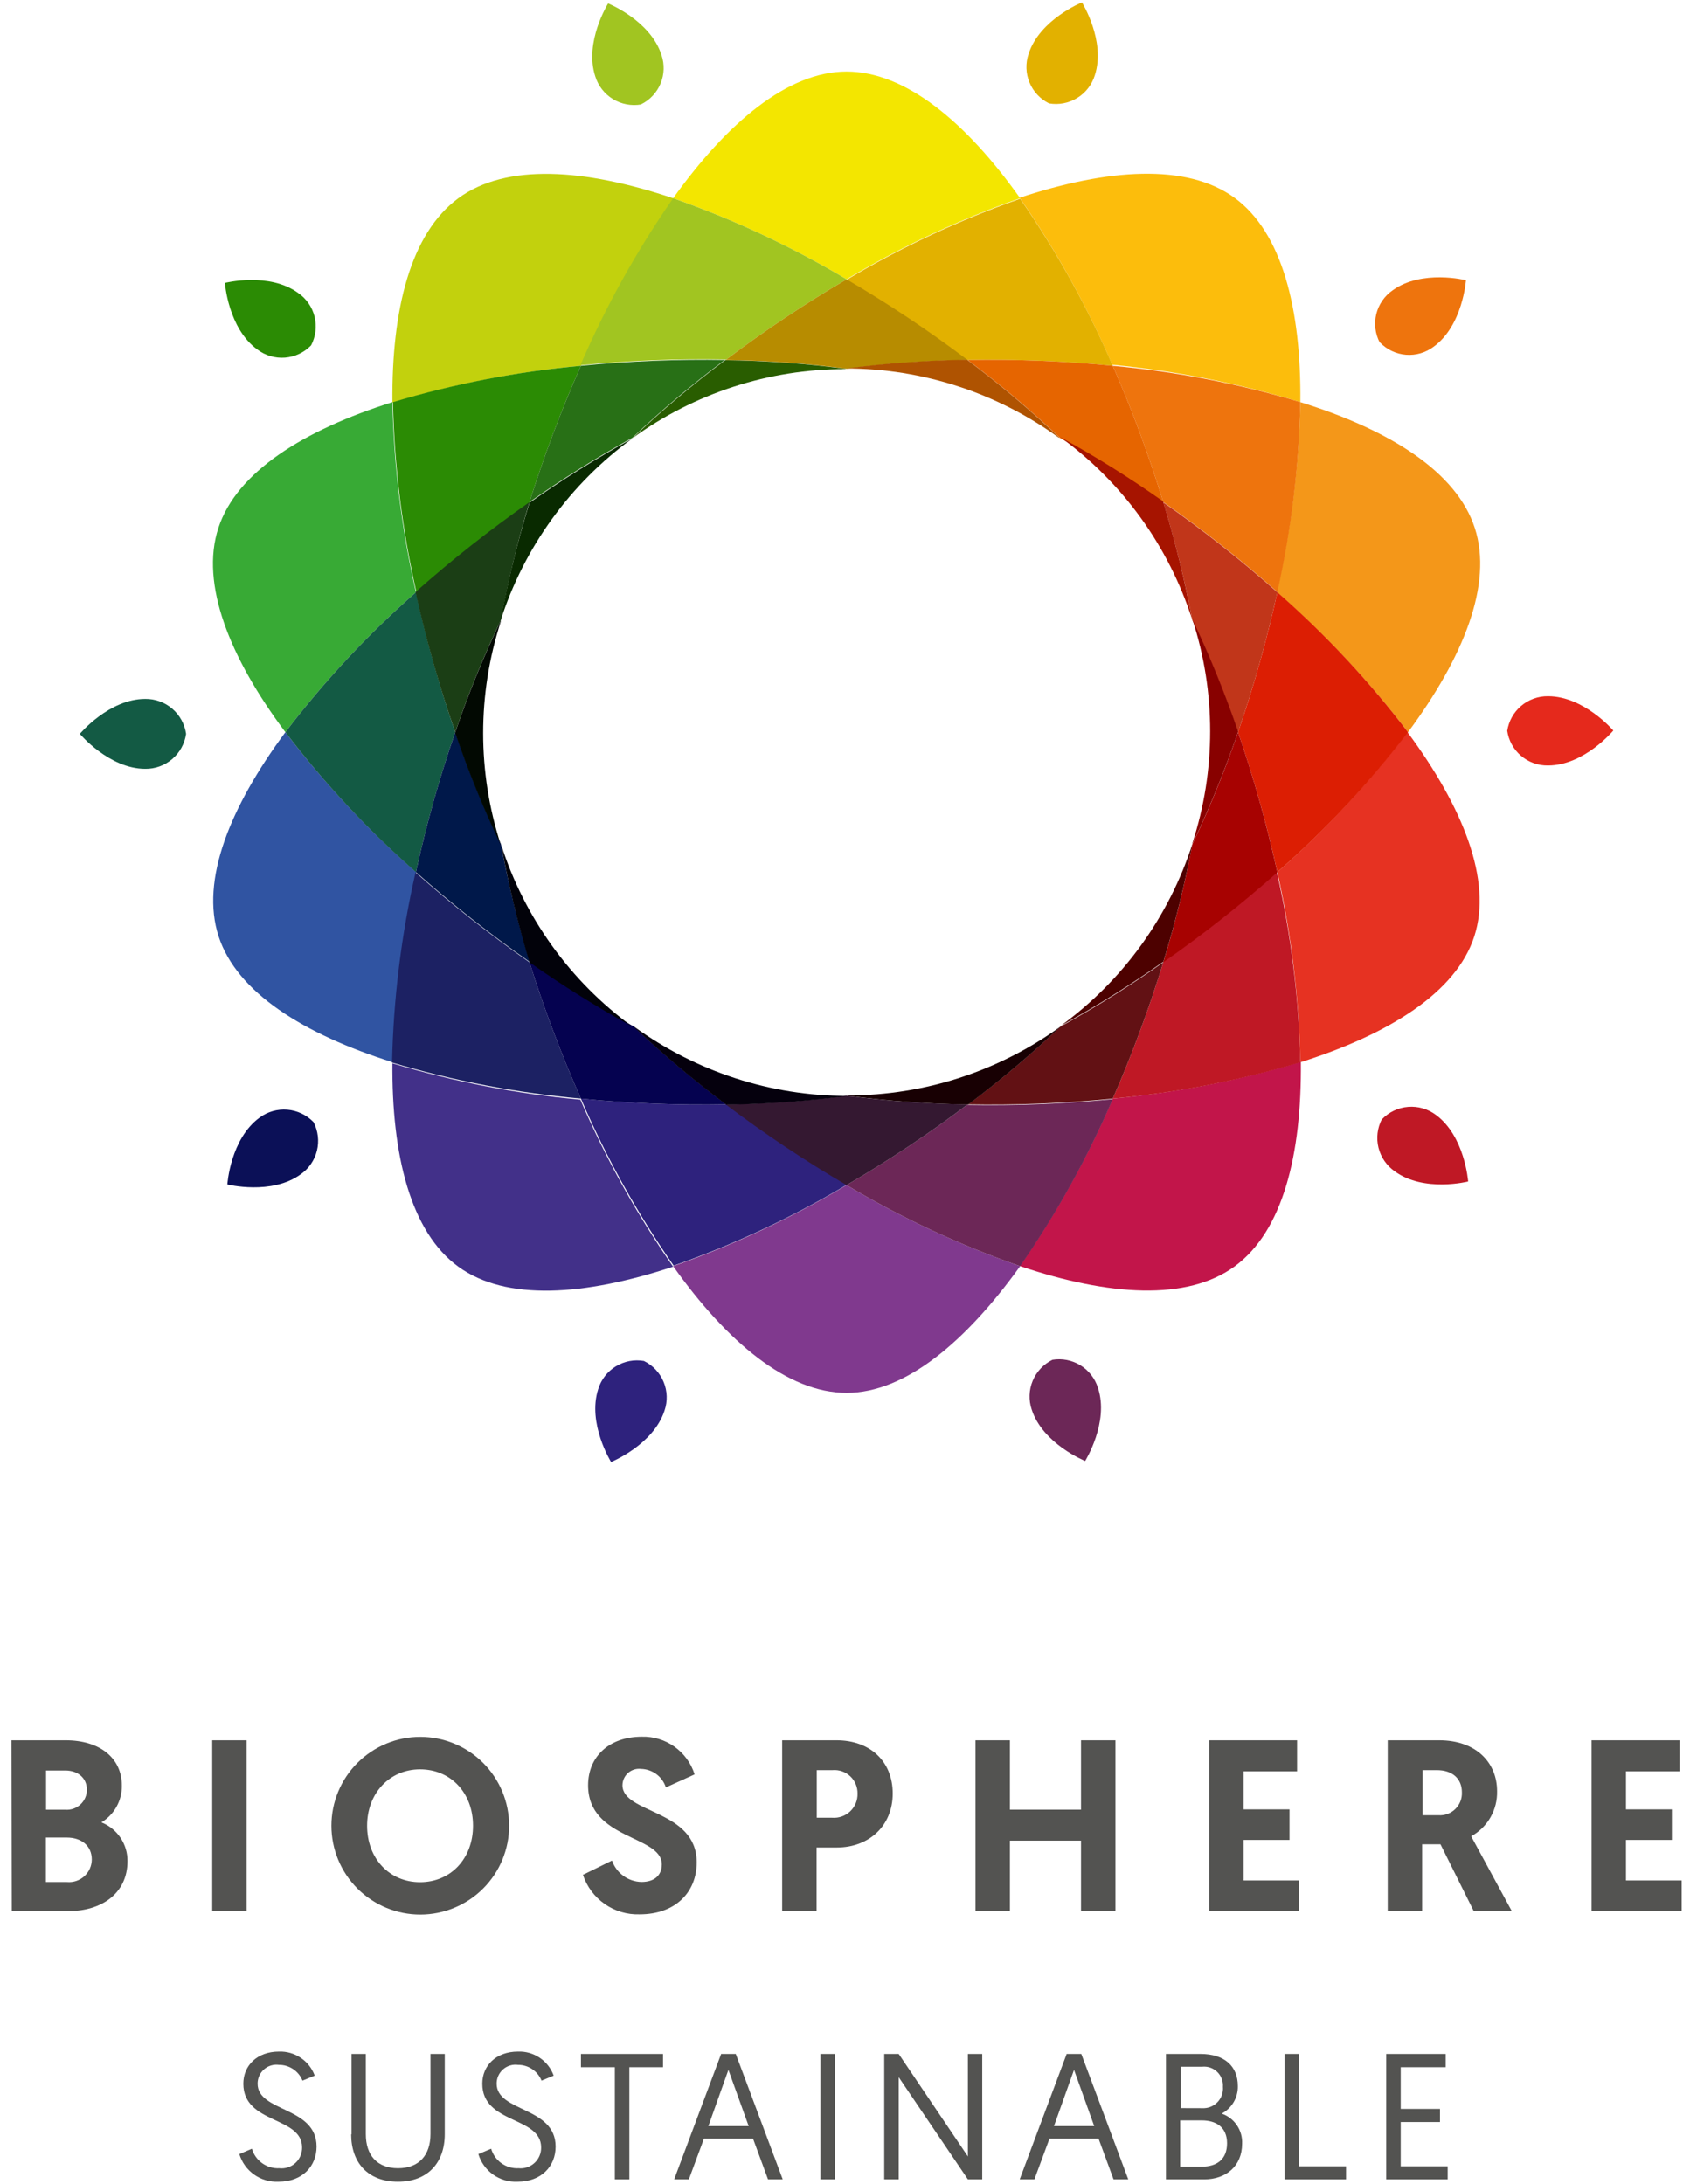 <svg width="131" height="170" viewBox="0 0 131 170" fill="none" xmlns="http://www.w3.org/2000/svg">
<g clip-path="url(#clip0_2002_78)">
<path d="M19.607 167.24C19.74 167.696 20.023 168.094 20.41 168.369C20.797 168.644 21.266 168.781 21.74 168.757C21.966 168.782 22.195 168.759 22.411 168.689C22.627 168.619 22.825 168.503 22.993 168.35C23.161 168.197 23.294 168.01 23.384 167.801C23.473 167.593 23.517 167.367 23.513 167.14C23.513 164.701 18.94 165.329 18.94 162.179C18.94 160.779 19.996 159.679 21.718 159.679C22.319 159.658 22.912 159.829 23.41 160.165C23.909 160.501 24.289 160.986 24.496 161.551L23.546 161.94C23.398 161.576 23.146 161.265 22.82 161.046C22.494 160.827 22.11 160.711 21.718 160.712C21.509 160.683 21.297 160.7 21.095 160.761C20.893 160.821 20.707 160.925 20.549 161.064C20.391 161.203 20.265 161.375 20.179 161.567C20.093 161.76 20.049 161.968 20.051 162.179C20.051 164.401 24.64 163.946 24.64 167.074C24.64 168.607 23.529 169.807 21.685 169.807C21.009 169.841 20.34 169.648 19.787 169.258C19.233 168.869 18.825 168.305 18.629 167.657L19.607 167.24Z" fill="#535351"/>
<path d="M27.363 166.123V159.862H28.474V166.107C28.474 167.729 29.335 168.757 30.98 168.757C32.624 168.757 33.507 167.729 33.507 166.096V159.862H34.619V166.107C34.619 168.329 33.291 169.807 30.974 169.807C28.657 169.807 27.335 168.34 27.335 166.123" fill="#535351"/>
<path d="M38.23 167.24C38.362 167.697 38.645 168.095 39.032 168.37C39.42 168.646 39.889 168.782 40.363 168.757C40.588 168.78 40.814 168.755 41.028 168.683C41.242 168.612 41.439 168.496 41.605 168.344C41.771 168.191 41.902 168.004 41.991 167.797C42.08 167.59 42.123 167.366 42.119 167.14C42.119 164.701 37.541 165.329 37.541 162.179C37.541 160.779 38.602 159.679 40.319 159.679C40.921 159.656 41.514 159.825 42.013 160.162C42.513 160.498 42.892 160.985 43.097 161.551L42.152 161.94C42.005 161.576 41.752 161.265 41.426 161.046C41.1 160.827 40.717 160.711 40.324 160.712C40.116 160.683 39.903 160.7 39.702 160.761C39.5 160.821 39.313 160.925 39.155 161.064C38.997 161.203 38.871 161.375 38.785 161.567C38.699 161.76 38.656 161.968 38.658 162.179C38.658 164.401 43.247 163.946 43.247 167.074C43.247 168.607 42.136 169.807 40.285 169.807C39.61 169.841 38.943 169.647 38.39 169.258C37.837 168.868 37.431 168.304 37.235 167.657L38.23 167.24Z" fill="#535351"/>
<path d="M47.858 160.895H45.219V159.862H51.608V160.895H48.986V169.624H47.858V160.895Z" fill="#535351"/>
<path d="M54.792 166.457L53.619 169.624H52.475L56.131 159.862H57.27L60.925 169.624H59.781L58.614 166.457H54.792ZM56.697 161.101L55.136 165.479H58.275L56.697 161.101Z" fill="#535351"/>
<path d="M64.987 159.862H63.859V169.624H64.987V159.862Z" fill="#535351"/>
<path d="M68.826 159.862H69.953L75.337 167.84V159.862H76.454V169.624H75.337L69.953 161.673V169.624H68.826V159.862Z" fill="#535351"/>
<path d="M81.687 166.457L80.515 169.624H79.371L83.026 159.862H84.165L87.821 169.624H86.676L85.51 166.457H81.687ZM83.599 161.101L82.037 165.479H85.171L83.599 161.101Z" fill="#535351"/>
<path d="M90.754 159.862H93.443C95.299 159.862 96.349 160.807 96.349 162.357C96.36 162.796 96.249 163.23 96.027 163.61C95.805 163.99 95.482 164.3 95.094 164.507C95.575 164.673 95.99 164.99 96.277 165.412C96.563 165.834 96.706 166.337 96.682 166.846C96.682 168.607 95.41 169.624 93.738 169.624H90.754V159.862ZM93.571 164.084C93.791 164.097 94.011 164.063 94.217 163.983C94.422 163.903 94.608 163.779 94.761 163.621C94.915 163.463 95.032 163.274 95.106 163.066C95.179 162.858 95.207 162.637 95.188 162.418C95.203 162.204 95.171 161.99 95.094 161.79C95.017 161.59 94.898 161.409 94.744 161.26C94.59 161.111 94.405 160.998 94.202 160.928C94 160.859 93.784 160.834 93.571 160.857H91.904V164.079L93.571 164.084ZM93.543 168.635C94.699 168.635 95.51 168.079 95.51 166.818C95.51 165.557 94.66 165.035 93.527 165.035H91.86V168.635H93.543Z" fill="#535351"/>
<path d="M99.988 159.862H101.116V168.607H104.772V169.624H99.988V159.862Z" fill="#535351"/>
<path d="M107.9 159.862H112.528V160.895H109.027V164.14H112.083V165.162H109.027V168.607H112.683V169.624H107.9V159.862Z" fill="#535351"/>
<path d="M0.895 135.45H5.117C7.756 135.45 9.484 136.822 9.484 138.967C9.495 139.543 9.353 140.113 9.073 140.617C8.793 141.121 8.385 141.543 7.89 141.839C8.494 142.077 9.013 142.492 9.376 143.031C9.739 143.57 9.93 144.206 9.923 144.856C9.923 147.439 7.812 148.745 5.362 148.745H0.917L0.895 135.45ZM5.095 140.856C5.309 140.871 5.523 140.842 5.725 140.771C5.926 140.699 6.111 140.587 6.268 140.441C6.424 140.295 6.549 140.119 6.634 139.922C6.719 139.726 6.762 139.514 6.762 139.3C6.762 138.389 6.073 137.8 5.067 137.8H3.584V140.856H5.095ZM5.212 146.484C5.456 146.506 5.702 146.477 5.934 146.4C6.167 146.322 6.381 146.197 6.562 146.033C6.744 145.868 6.89 145.668 6.99 145.444C7.09 145.221 7.143 144.979 7.145 144.734C7.145 143.622 6.29 143.022 5.212 143.022H3.573V146.484H5.212Z" fill="#535351"/>
<path d="M19.196 135.45H16.518V148.75H19.196V135.45Z" fill="#535351"/>
<path d="M25.796 142.1C25.796 140.266 26.525 138.506 27.822 137.209C29.119 135.912 30.878 135.183 32.713 135.183C34.547 135.183 36.307 135.912 37.604 137.209C38.901 138.506 39.63 140.266 39.63 142.1C39.63 143.935 38.901 145.694 37.604 146.991C36.307 148.288 34.547 149.017 32.713 149.017C30.878 149.017 29.119 148.288 27.822 146.991C26.525 145.694 25.796 143.935 25.796 142.1ZM28.574 142.1C28.574 144.65 30.302 146.495 32.696 146.495C35.091 146.495 36.819 144.65 36.819 142.1C36.819 139.55 35.091 137.711 32.696 137.711C30.302 137.711 28.574 139.595 28.574 142.1Z" fill="#535351"/>
<path d="M54.053 138.111L51.83 139.117C51.698 138.706 51.44 138.346 51.094 138.088C50.747 137.83 50.329 137.687 49.897 137.678C49.717 137.656 49.533 137.672 49.36 137.726C49.186 137.78 49.026 137.87 48.889 137.99C48.753 138.11 48.644 138.258 48.568 138.423C48.493 138.589 48.453 138.768 48.452 138.95C48.452 141.172 54.23 140.828 54.23 144.95C54.23 147.289 52.564 149 49.786 149C48.817 149.032 47.864 148.749 47.069 148.194C46.274 147.64 45.68 146.843 45.374 145.923L47.636 144.811C47.803 145.291 48.114 145.707 48.525 146.005C48.936 146.303 49.428 146.468 49.936 146.478C50.925 146.478 51.514 145.967 51.514 145.111C51.514 142.828 45.775 143.211 45.775 138.95C45.775 136.728 47.408 135.172 49.958 135.172C50.864 135.148 51.753 135.418 52.492 135.942C53.231 136.466 53.781 137.215 54.058 138.078" fill="#535351"/>
<path d="M60.881 135.45H65.114C67.72 135.45 69.487 137.083 69.487 139.595C69.487 142.106 67.642 143.795 65.137 143.795H63.559V148.756H60.881V135.45ZM64.77 141.478C65.027 141.498 65.285 141.464 65.528 141.378C65.771 141.292 65.993 141.156 66.18 140.978C66.366 140.8 66.513 140.585 66.611 140.347C66.709 140.108 66.756 139.852 66.748 139.595C66.752 139.344 66.705 139.095 66.607 138.864C66.51 138.633 66.365 138.425 66.183 138.253C66 138.082 65.783 137.95 65.547 137.867C65.31 137.784 65.059 137.752 64.809 137.772H63.575V141.478H64.77Z" fill="#535351"/>
<path d="M75.931 135.45H78.609V140.85H84.143V135.45H86.821V148.756H84.143V143.261H78.609V148.756H75.931V135.45Z" fill="#535351"/>
<path d="M94.121 135.45H100.96V137.867H96.799V140.828H100.371V143.206H96.799V146.361H101.132V148.756H94.121V135.45Z" fill="#535351"/>
<path d="M108.016 135.45H112.022C114.933 135.45 116.528 137.222 116.528 139.406C116.547 140.121 116.37 140.827 116.014 141.448C115.658 142.068 115.138 142.578 114.511 142.922L117.678 148.756H114.716L112.122 143.545H110.694V148.756H108.016V135.45ZM111.95 141.283C112.191 141.302 112.434 141.269 112.661 141.186C112.889 141.104 113.097 140.974 113.27 140.806C113.444 140.637 113.58 140.434 113.67 140.208C113.759 139.983 113.8 139.742 113.789 139.5C113.789 138.433 113.05 137.772 111.833 137.772H110.722V141.283H111.95Z" fill="#535351"/>
<path d="M123.884 135.45H130.728V137.867H126.561V140.828H130.134V143.206H126.561V146.361H130.895V148.756H123.884V135.45Z" fill="#535351"/>
<path d="M49.885 8.129C50.577 7.793 51.122 7.214 51.417 6.503C51.712 5.792 51.736 4.997 51.485 4.269C50.615 1.589 47.335 0.269 47.335 0.269C47.335 0.269 45.455 3.269 46.335 5.949C46.564 6.684 47.053 7.311 47.709 7.712C48.366 8.113 49.147 8.261 49.905 8.129" fill="#A1C521"/>
<path d="M24.215 26.879C24.574 26.196 24.671 25.404 24.487 24.655C24.303 23.905 23.85 23.248 23.215 22.809C20.945 21.149 17.505 22.019 17.505 22.019C17.505 22.019 17.755 25.549 20.025 27.199C20.641 27.669 21.408 27.896 22.181 27.837C22.953 27.778 23.677 27.437 24.215 26.879Z" fill="#2B8B04"/>
<path d="M14.485 57.119C14.376 56.357 13.993 55.661 13.408 55.16C12.822 54.66 12.075 54.389 11.305 54.399C8.485 54.399 6.215 57.119 6.215 57.119C6.215 57.119 8.495 59.839 11.305 59.839C12.075 59.849 12.822 59.579 13.408 59.078C13.993 58.578 14.376 57.882 14.485 57.119Z" fill="#135A44"/>
<path d="M24.385 87.319C23.848 86.77 23.13 86.433 22.363 86.37C21.597 86.308 20.834 86.524 20.215 86.979C17.925 88.639 17.695 92.189 17.695 92.189C17.695 92.189 21.135 93.049 23.405 91.399C24.036 90.959 24.485 90.305 24.669 89.558C24.853 88.811 24.759 88.022 24.405 87.339" fill="#0B1057"/>
<path d="M50.135 105.929C49.377 105.795 48.595 105.943 47.938 106.344C47.28 106.745 46.792 107.373 46.565 108.109C45.695 110.789 47.565 113.789 47.565 113.789C47.565 113.789 50.855 112.459 51.725 109.789C51.974 109.061 51.949 108.268 51.654 107.557C51.359 106.846 50.816 106.268 50.125 105.929" fill="#2E227D"/>
<path d="M81.915 105.839C81.223 106.179 80.678 106.76 80.382 107.471C80.086 108.183 80.058 108.979 80.305 109.709C81.175 112.389 84.465 113.709 84.465 113.709C84.465 113.709 86.345 110.709 85.465 108.029C85.238 107.295 84.752 106.667 84.097 106.264C83.442 105.862 82.663 105.71 81.905 105.839" fill="#6C2757"/>
<path d="M107.565 87.099C107.208 87.783 107.112 88.574 107.296 89.323C107.48 90.072 107.932 90.729 108.565 91.169C110.845 92.829 114.275 91.959 114.275 91.959C114.275 91.959 114.025 88.429 111.755 86.769C111.138 86.309 110.375 86.088 109.608 86.149C108.84 86.21 108.121 86.547 107.585 87.099" fill="#BF1825"/>
<path d="M117.315 56.859C117.42 57.623 117.802 58.322 118.388 58.824C118.974 59.325 119.724 59.594 120.495 59.579C123.315 59.579 125.575 56.859 125.575 56.859C125.575 56.859 123.295 54.189 120.495 54.189C119.725 54.179 118.978 54.449 118.392 54.95C117.807 55.45 117.424 56.147 117.315 56.909" fill="#E5291C"/>
<path d="M107.415 26.659C107.95 27.213 108.67 27.552 109.438 27.613C110.205 27.674 110.969 27.452 111.585 26.989C113.865 25.339 114.105 21.809 114.105 21.809C114.105 21.809 110.665 20.949 108.395 22.599C107.762 23.038 107.312 23.693 107.127 24.44C106.943 25.188 107.038 25.977 107.395 26.659" fill="#EE740D"/>
<path d="M81.655 8.049C82.412 8.179 83.19 8.029 83.844 7.628C84.499 7.227 84.986 6.602 85.215 5.869C86.095 3.189 84.215 0.189 84.215 0.189C84.215 0.189 80.925 1.519 80.065 4.189C79.815 4.916 79.839 5.709 80.132 6.419C80.424 7.13 80.966 7.709 81.655 8.049Z" fill="#E2B100"/>
<path d="M52.395 98.549C56.595 104.459 61.305 108.409 65.895 108.409C70.485 108.409 75.195 104.409 79.405 98.549C74.7 96.908 70.174 94.793 65.895 92.239C61.619 94.791 57.096 96.906 52.395 98.549Z" fill="#80398E"/>
<path d="M79.405 15.429C75.215 9.519 70.485 5.569 65.895 5.569C61.305 5.569 56.595 9.569 52.395 15.429C57.094 17.077 61.617 19.191 65.895 21.739C70.176 19.189 74.702 17.075 79.405 15.429Z" fill="#F3E600"/>
<path d="M52.395 15.429C45.515 13.119 39.395 12.689 35.675 15.429C31.955 18.169 30.475 24.089 30.545 31.339C35.327 29.894 40.241 28.932 45.215 28.469C47.178 23.904 49.597 19.549 52.435 15.469" fill="#C2D10D"/>
<path d="M79.405 98.549C86.275 100.859 92.405 101.289 96.125 98.549C99.845 95.809 101.325 89.889 101.255 82.639C96.483 84.081 91.578 85.043 86.615 85.509C84.651 90.072 82.235 94.427 79.405 98.509" fill="#C2154A"/>
<path d="M75.315 85.959C72.303 88.239 69.158 90.336 65.895 92.239C70.174 94.793 74.7 96.908 79.405 98.549C82.236 94.467 84.651 90.112 86.615 85.549C82.86 85.918 79.087 86.068 75.315 85.999" fill="#6C2757"/>
<path d="M56.485 28.019C59.497 25.745 62.639 23.649 65.895 21.739C61.617 19.191 57.094 17.077 52.395 15.429C49.557 19.509 47.139 23.864 45.175 28.429C48.933 28.061 52.709 27.91 56.485 27.979" fill="#A1C521"/>
<path d="M99.425 67.879C100.515 72.74 101.115 77.698 101.215 82.679C108.125 80.499 113.345 77.239 114.755 72.879C116.165 68.519 113.875 62.819 109.555 56.989C106.552 60.949 103.158 64.598 99.425 67.879Z" fill="#E63222"/>
<path d="M32.375 46.099C31.266 41.24 30.653 36.282 30.545 31.299C23.625 33.479 18.415 36.739 16.995 41.099C15.575 45.459 17.875 51.189 22.215 56.989C25.228 53.028 28.632 49.38 32.375 46.099Z" fill="#38AA35"/>
<path d="M41.215 39.079C42.347 35.47 43.683 31.928 45.215 28.469C40.256 28.922 35.355 29.87 30.585 31.299C30.693 36.282 31.306 41.24 32.415 46.099C35.233 43.595 38.195 41.258 41.285 39.099" fill="#2B8B04"/>
<path d="M90.545 74.899C89.44 78.508 88.128 82.051 86.615 85.509C91.564 85.053 96.454 84.105 101.215 82.679C101.102 77.697 100.489 72.739 99.385 67.879C96.564 70.383 93.599 72.721 90.505 74.879" fill="#BF1825"/>
<path d="M56.485 28.019C52.723 27.952 48.96 28.102 45.215 28.469C43.683 31.928 42.347 35.47 41.215 39.079C43.788 37.267 46.459 35.598 49.215 34.079C51.502 31.915 53.913 29.884 56.435 27.999" fill="#287016"/>
<path d="M75.315 85.959C79.087 86.028 82.86 85.878 86.615 85.509C88.128 82.051 89.44 78.508 90.545 74.899C87.975 76.715 85.304 78.385 82.545 79.899C80.259 82.062 77.852 84.091 75.335 85.979" fill="#621114"/>
<path d="M22.215 56.989C17.895 62.819 15.595 68.509 17.015 72.879C18.435 77.249 23.645 80.499 30.565 82.679C30.673 77.697 31.287 72.738 32.395 67.879C28.645 64.6 25.235 60.951 22.215 56.989Z" fill="#3054A2"/>
<path d="M109.595 56.989C113.915 51.159 116.215 45.469 114.795 41.099C113.375 36.729 108.215 33.479 101.215 31.299C101.102 36.281 100.489 41.24 99.385 46.099C103.146 49.377 106.566 53.025 109.595 56.989Z" fill="#F49719"/>
<path d="M32.375 67.879C33.179 64.192 34.2 60.556 35.435 56.989C34.2 53.423 33.179 49.787 32.375 46.099C28.632 49.38 25.228 53.028 22.215 56.989C25.228 60.95 28.632 64.599 32.375 67.879Z" fill="#135A44"/>
<path d="M99.425 46.099C98.612 49.784 97.59 53.42 96.365 56.989C97.59 60.558 98.612 64.194 99.425 67.879C103.172 64.6 106.579 60.951 109.595 56.989C106.579 53.027 103.172 49.379 99.425 46.099Z" fill="#DC1E03"/>
<path d="M92.805 65.729C92.224 68.826 91.469 71.887 90.545 74.899C93.638 72.741 96.604 70.403 99.425 67.899C98.613 64.207 97.591 60.565 96.365 56.989C95.344 59.967 94.155 62.885 92.805 65.729Z" fill="#A70201"/>
<path d="M41.215 39.079C38.125 41.238 35.163 43.575 32.345 46.079C33.158 49.774 34.19 53.417 35.435 56.989C36.448 54.008 37.636 51.09 38.995 48.249C39.558 45.153 40.3 42.091 41.215 39.079Z" fill="#1B3E15"/>
<path d="M101.215 31.299C101.285 24.049 99.795 18.089 96.085 15.389C92.375 12.689 86.235 13.119 79.365 15.389C82.195 19.471 84.611 23.826 86.575 28.389C91.54 28.869 96.444 29.844 101.215 31.299Z" fill="#FCBD0C"/>
<path d="M30.545 82.679C30.475 89.929 31.965 95.889 35.675 98.589C39.385 101.289 45.515 100.859 52.395 98.589C49.557 94.51 47.139 90.154 45.175 85.589C40.216 85.137 35.315 84.189 30.545 82.759" fill="#423089"/>
<path d="M56.485 85.959C52.723 86.027 48.96 85.876 45.215 85.509C47.178 90.074 49.597 94.43 52.435 98.509C57.136 96.866 61.659 94.751 65.935 92.199C62.677 90.293 59.535 88.197 56.525 85.919" fill="#2E227D"/>
<path d="M75.315 28.019C79.087 27.95 82.86 28.101 86.615 28.469C84.651 23.907 82.236 19.552 79.405 15.469C74.702 17.115 70.176 19.229 65.895 21.779C69.155 23.686 72.301 25.783 75.315 28.059" fill="#E2B100"/>
<path d="M75.315 28.019C72.301 25.743 69.155 23.646 65.895 21.739C62.639 23.649 59.497 25.745 56.485 28.019C59.632 28.06 62.774 28.288 65.895 28.699C69.019 28.287 72.164 28.06 75.315 28.019Z" fill="#B78C00"/>
<path d="M56.485 85.959C59.495 88.237 62.637 90.334 65.895 92.239C69.158 90.336 72.303 88.239 75.315 85.959C72.164 85.918 69.019 85.691 65.895 85.279C62.774 85.691 59.632 85.918 56.485 85.959Z" fill="#341831"/>
<path d="M41.215 74.899C38.125 72.741 35.163 70.403 32.345 67.899C31.236 72.758 30.623 77.717 30.515 82.699C35.308 84.127 40.233 85.068 45.215 85.509C43.683 82.051 42.347 78.508 41.215 74.899Z" fill="#1C2163"/>
<path d="M90.545 39.079C93.639 41.238 96.604 43.575 99.425 46.079C100.514 41.225 101.114 36.273 101.215 31.299C96.454 29.873 91.564 28.925 86.615 28.469C88.128 31.928 89.44 35.47 90.545 39.079Z" fill="#EE740D"/>
<path d="M90.545 39.079C89.44 35.47 88.128 31.927 86.615 28.469C82.86 28.101 79.087 27.95 75.315 28.019C77.832 29.907 80.239 31.937 82.525 34.099C85.284 35.614 87.955 37.283 90.525 39.099" fill="#E66500"/>
<path d="M41.215 74.899C42.347 78.508 43.683 82.051 45.215 85.509C48.973 85.878 52.749 86.028 56.525 85.959C54.003 84.074 51.592 82.044 49.305 79.879C46.549 78.36 43.878 76.691 41.305 74.879" fill="#050250"/>
<path d="M35.435 56.989C34.2 60.556 33.179 64.192 32.375 67.879C35.193 70.383 38.155 72.721 41.245 74.879C40.319 71.868 39.568 68.807 38.995 65.709C37.636 62.869 36.448 59.95 35.435 56.969" fill="#00184A"/>
<path d="M96.365 56.989C97.59 53.42 98.612 49.784 99.425 46.099C96.604 43.595 93.638 41.258 90.545 39.099C91.469 42.111 92.224 45.173 92.805 48.269C94.155 51.113 95.344 54.031 96.365 57.009" fill="#C1361A"/>
<path d="M65.855 28.709C62.734 28.297 59.592 28.07 56.445 28.029C53.923 29.915 51.512 31.945 49.225 34.109C54.037 30.61 59.835 28.727 65.785 28.729" fill="#295D00"/>
<path d="M49.215 34.129C46.459 35.648 43.788 37.318 41.215 39.129C40.289 42.14 39.538 45.202 38.965 48.299C40.792 42.608 44.382 37.646 49.215 34.129Z" fill="#092A00"/>
<path d="M38.985 48.289C37.626 51.13 36.438 54.048 35.425 57.029C36.438 60.01 37.626 62.929 38.985 65.769C37.149 60.111 37.149 54.017 38.985 48.359" fill="#020902"/>
<path d="M39.015 65.769C39.573 68.852 40.308 71.9 41.215 74.899C43.788 76.711 46.459 78.38 49.215 79.899C44.405 76.388 40.834 71.44 39.015 65.769Z" fill="#02020A"/>
<path d="M49.305 79.899C51.592 82.064 54.003 84.094 56.525 85.979C59.672 85.938 62.814 85.711 65.935 85.299C59.986 85.297 54.19 83.414 49.375 79.919" fill="#05000D"/>
<path d="M65.945 85.279C69.069 85.69 72.214 85.92 75.365 85.969C77.88 84.075 80.287 82.042 82.575 79.879C77.763 83.373 71.971 85.255 66.025 85.259" fill="#180003"/>
<path d="M82.555 79.849C85.314 78.335 87.985 76.665 90.555 74.849C91.479 71.837 92.234 68.776 92.815 65.679C90.985 71.371 87.392 76.334 82.555 79.849Z" fill="#4D0100"/>
<path d="M92.815 65.689C94.165 62.845 95.353 59.927 96.375 56.949C95.353 53.971 94.165 51.053 92.815 48.209C94.655 53.867 94.655 59.962 92.815 65.619" fill="#880100"/>
<path d="M92.785 48.189C92.204 45.093 91.449 42.031 90.525 39.019C87.955 37.203 85.284 35.534 82.525 34.019C87.361 37.535 90.954 42.497 92.785 48.189Z" fill="#A61400"/>
<path d="M82.485 34.079C80.199 31.917 77.792 29.887 75.275 27.999C72.124 28.04 68.979 28.267 65.855 28.679C71.801 28.683 77.594 30.566 82.405 34.059" fill="#AF5301"/>
</g>
<defs>
<clipPath id="clip0_2002_78">
<rect width="130" height="170" fill="white" transform="translate(0.895)"/>
</clipPath>
</defs>
</svg>
